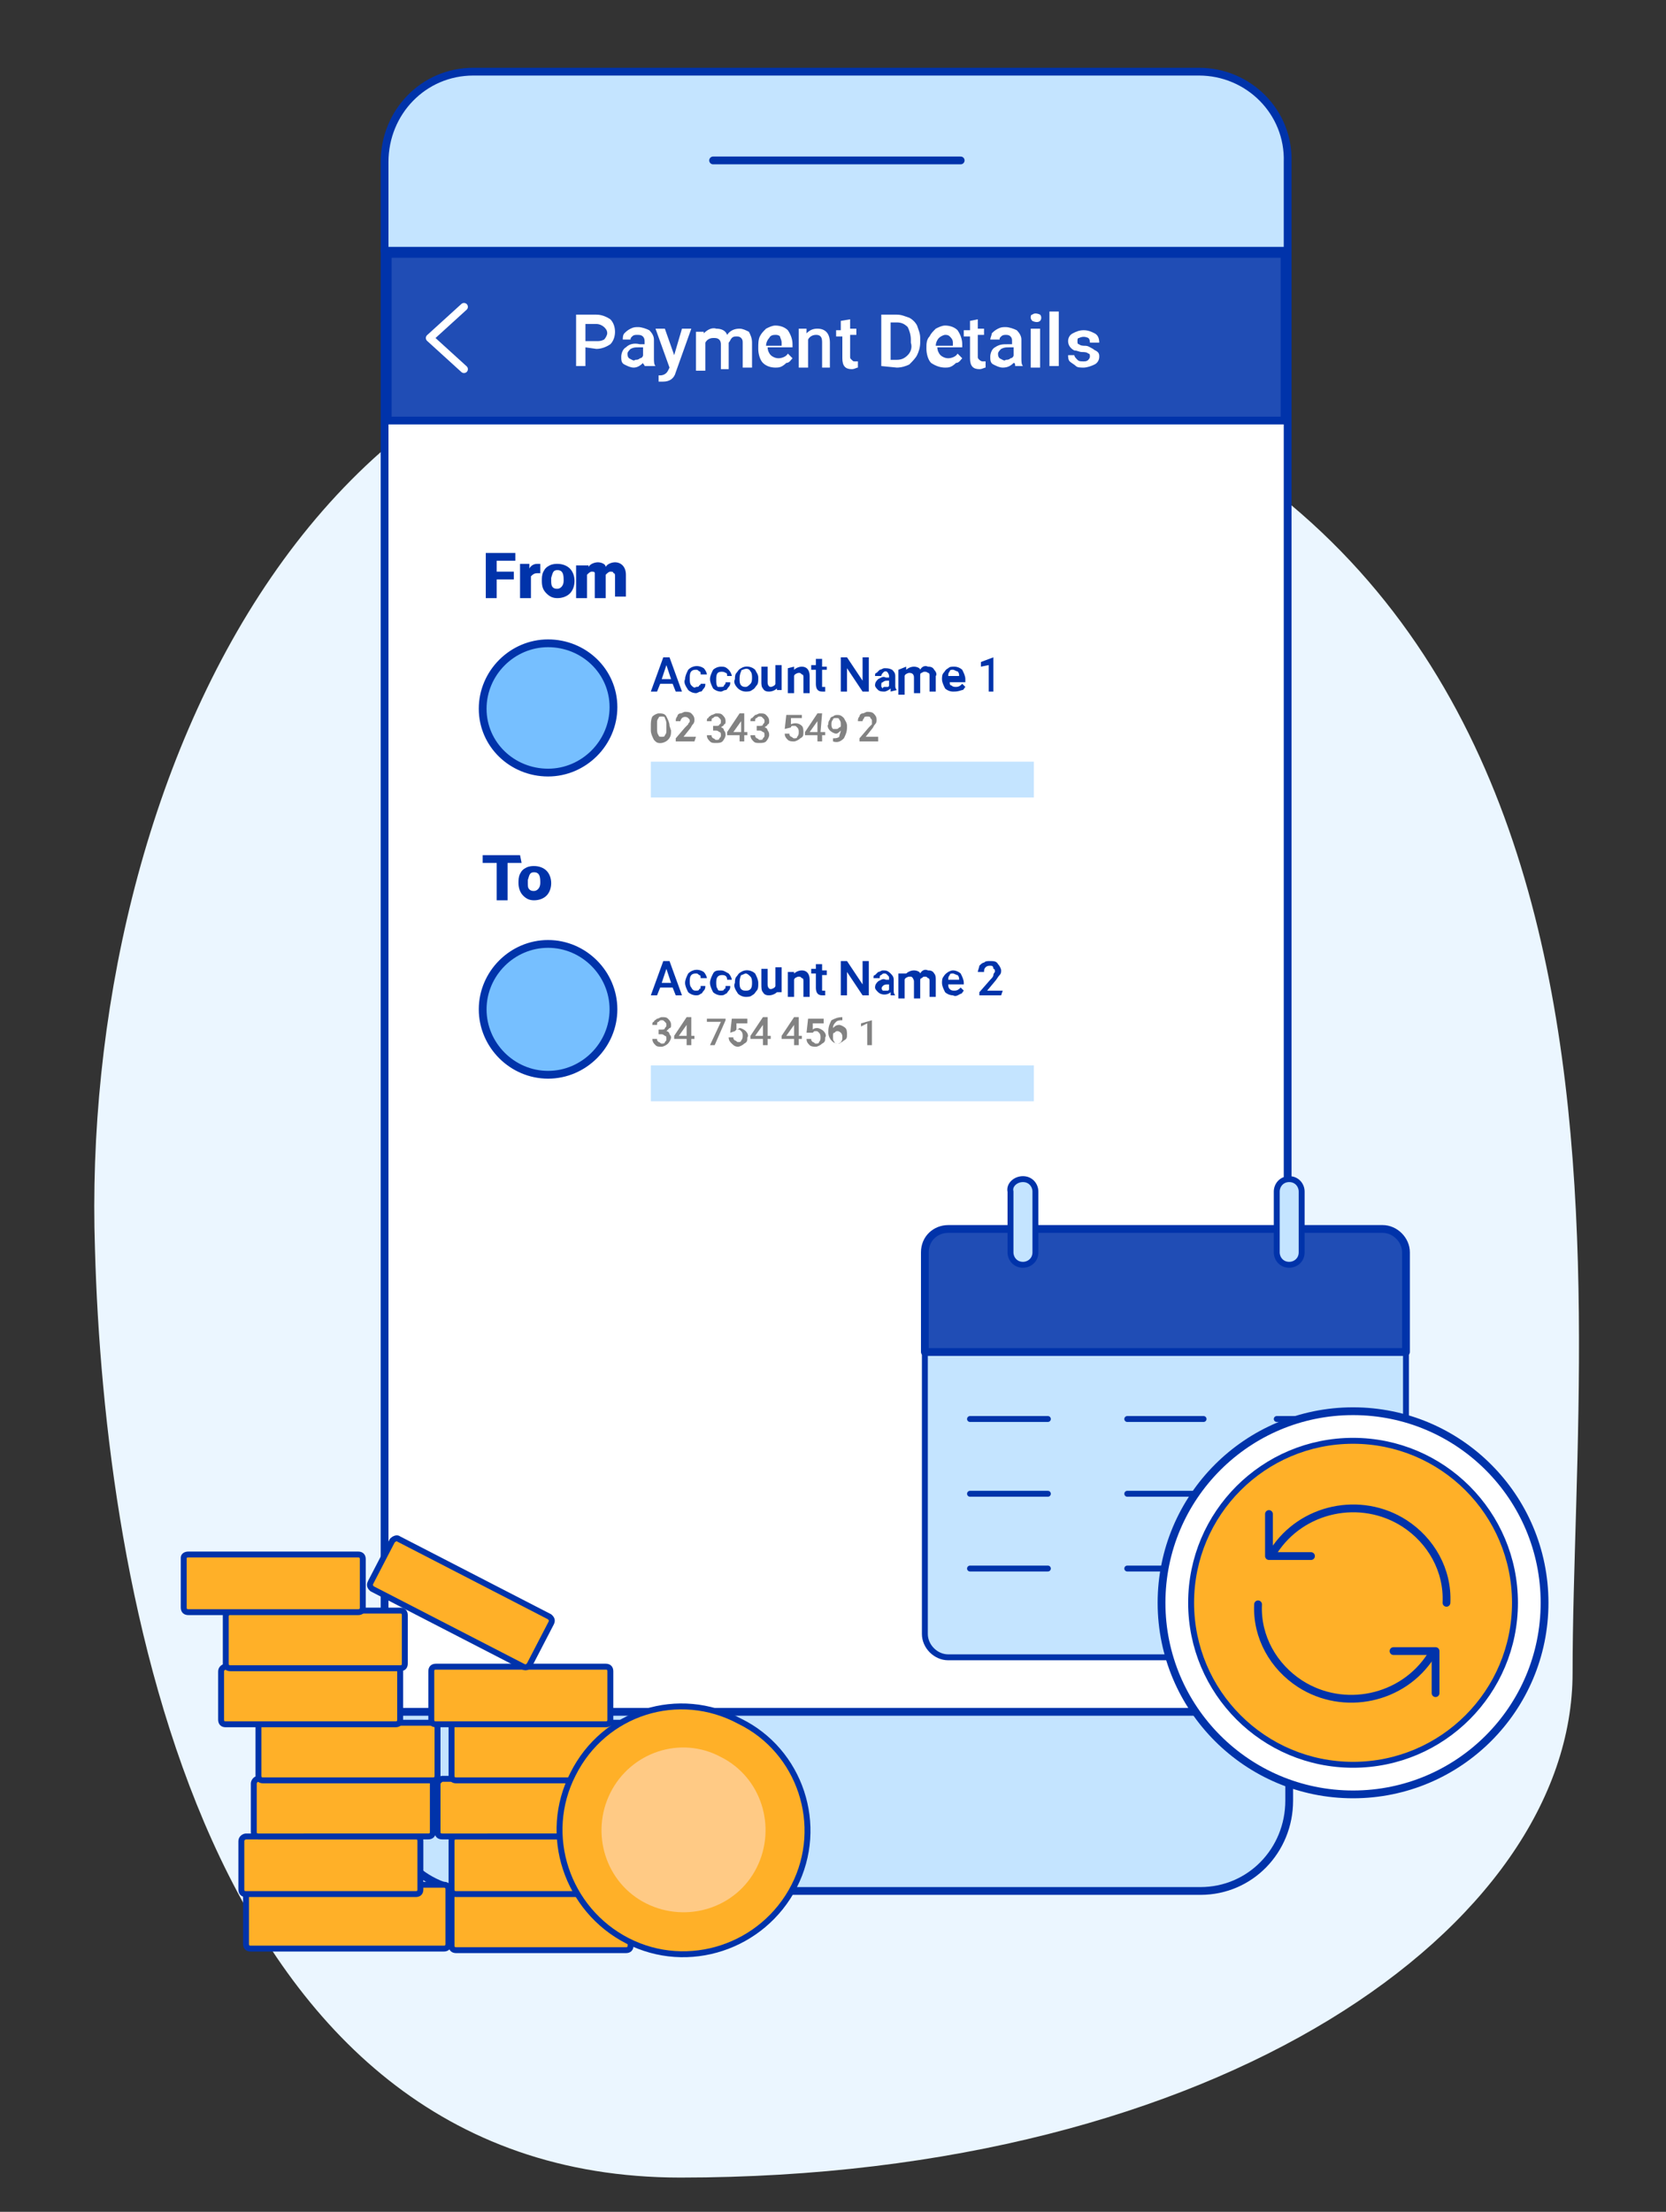 <?xml version="1.0" encoding="utf-8"?>
<!-- Generator: Adobe Illustrator 24.2.1, SVG Export Plug-In . SVG Version: 6.00 Build 0)  -->
<svg version="1.1" id="Layer_1" xmlns="http://www.w3.org/2000/svg" xmlns:xlink="http://www.w3.org/1999/xlink" x="0px" y="0px"
	 viewBox="0 0 107 142" style="enable-background:new 0 0 107 142;" xml:space="preserve">
<rect x="0" y="0" width="107" height="142" fill="#333333" stroke="none"/>
<style type="text/css">
	.st0{fill:none;}
	.st1{fill:#EBF6FF;}
	.st2{fill:#FFFFFF;stroke:#0033AA;stroke-width:0.5;stroke-linecap:round;stroke-linejoin:round;}
	.st3{fill:#C4E4FF;stroke:#0033AA;stroke-width:0.5;stroke-linejoin:round;}
	.st4{fill:#204DB5;stroke:#0033AA;stroke-width:0.5;stroke-linejoin:round;}
	.st5{fill:none;stroke:#0033AA;stroke-width:0.5;stroke-linecap:round;stroke-linejoin:round;}
	.st6{fill:none;stroke:#FFFFFF;stroke-width:0.5;stroke-linecap:round;stroke-linejoin:round;}
	.st7{fill:#FFFFFF;}
	.st8{fill:#FFB028;stroke:#0033AA;stroke-width:0.38;stroke-linejoin:round;}
	.st9{fill:#FFCA85;}
	.st10{fill:#C4E4FF;stroke:#0033AA;stroke-width:0.38;stroke-linejoin:round;}
	.st11{fill:none;stroke:#0033AA;stroke-width:0.38;stroke-linecap:round;stroke-linejoin:round;}
	.st12{fill:#0033AA;}
	.st13{fill:#76BFFF;stroke:#0033AA;stroke-width:0.5;stroke-linejoin:round;}
	.st14{fill:#C4E4FF;}
	.st15{fill:#828282;}
</style>
<rect class="st0" width="107" height="142"/>
<path class="st1" d="M56.5,20.9c52.3,9.5,44.5,60.6,44.5,86.5c0,16.2-22.6,32.4-57.3,32.4c-30.7,0-37-37.9-37.6-59.6
	C5.1,50.8,20.5,14.3,56.5,20.9z"/>
<rect x="25" y="34.7" class="st0" width="57.3" height="27.7"/>
<rect x="24.7" y="16.1" class="st2" width="58" height="93.8"/>
<path class="st3" d="M82.7,10.4v5.7h-58v-5.7c0-3.2,2.5-5.8,5.7-5.8c0,0,0,0,0,0h46.6C80.2,4.6,82.8,7.2,82.7,10.4
	C82.7,10.4,82.7,10.4,82.7,10.4z"/>
<rect x="24.9" y="16.3" class="st4" width="57.6" height="10.7"/>
<line class="st5" x1="45.8" y1="10.3" x2="61.7" y2="10.3"/>
<path class="st3" d="M24.7,115.6c0,3.2,2.5,5.8,5.7,5.8c0,0,0,0,0,0h46.7c3.2,0,5.7-2.6,5.7-5.8c0,0,0,0,0,0v-5.7h-58L24.7,115.6z"
	/>
<polyline class="st6" points="29.8,23.7 27.6,21.7 29.8,19.7 "/>
<path class="st7" d="M37.6,22.3v1.2H37v-3.3h1.3c0.3,0,0.6,0.1,0.9,0.3c0.2,0.2,0.3,0.5,0.3,0.8c0,0.3-0.1,0.6-0.3,0.8
	c-0.3,0.2-0.6,0.3-0.9,0.3L37.6,22.3z M37.6,21.9h0.7c0.2,0,0.3,0,0.5-0.1c0.1-0.1,0.2-0.3,0.2-0.4c0-0.2-0.1-0.3-0.2-0.4
	c-0.1-0.1-0.3-0.2-0.5-0.2h-0.7V21.9z"/>
<path class="st7" d="M41.4,23.5c0-0.1-0.1-0.1-0.1-0.2c-0.2,0.2-0.4,0.3-0.6,0.3c-0.2,0-0.4-0.1-0.6-0.2c-0.2-0.1-0.2-0.3-0.2-0.5
	c0-0.2,0.1-0.5,0.3-0.6c0.2-0.2,0.5-0.3,0.9-0.2h0.3v-0.2c0-0.2-0.1-0.4-0.4-0.4c0,0-0.1,0-0.1,0c-0.1,0-0.2,0-0.3,0.1
	c-0.1,0.1-0.1,0.1-0.1,0.2h-0.5c0-0.1,0-0.3,0.1-0.4c0.1-0.1,0.2-0.2,0.4-0.3c0.2-0.1,0.3-0.1,0.5-0.1c0.2,0,0.5,0.1,0.7,0.2
	c0.2,0.2,0.3,0.4,0.3,0.6V23c0,0.2,0,0.4,0.1,0.5l0,0L41.4,23.5z M40.8,23.1c0.1,0,0.2,0,0.3-0.1c0.1,0,0.2-0.1,0.2-0.2v-0.5H41
	c-0.2,0-0.3,0-0.5,0.1c-0.1,0.1-0.2,0.2-0.2,0.3c0,0.1,0,0.2,0.1,0.3C40.6,23.1,40.7,23.2,40.8,23.1z"/>
<path class="st7" d="M43.3,22.8l0.5-1.7h0.6l-1,2.8c-0.1,0.4-0.4,0.6-0.8,0.6c-0.1,0-0.2,0-0.3,0v-0.4h0.1c0.2,0,0.4-0.1,0.5-0.3
	l0.1-0.2l-0.9-2.5h0.6L43.3,22.8z"/>
<path class="st7" d="M45.2,21.1v0.3c0.2-0.2,0.5-0.4,0.8-0.3c0.3,0,0.6,0.1,0.7,0.4c0.2-0.3,0.5-0.4,0.8-0.4c0.2,0,0.4,0.1,0.6,0.2
	c0.1,0.2,0.2,0.4,0.2,0.7v1.6h-0.6v-1.6c0-0.1,0-0.2-0.1-0.3c-0.1-0.1-0.2-0.1-0.3-0.1c-0.1,0-0.2,0-0.3,0.1
	c-0.1,0.1-0.1,0.2-0.2,0.3v1.7h-0.5v-1.6c0-0.2-0.1-0.4-0.4-0.4c0,0-0.1,0-0.1,0c-0.2,0-0.4,0.1-0.5,0.3v1.8h-0.6v-2.5H45.2z"/>
<path class="st7" d="M49.8,23.6c-0.3,0-0.6-0.1-0.8-0.3c-0.2-0.2-0.3-0.6-0.3-0.9v-0.1c0-0.2,0-0.5,0.1-0.7c0.1-0.2,0.2-0.3,0.4-0.5
	c0.2-0.1,0.4-0.2,0.6-0.2c0.3,0,0.6,0.1,0.8,0.3c0.2,0.3,0.3,0.6,0.3,0.9v0.2h-1.6c0,0.2,0.1,0.4,0.2,0.5c0.1,0.1,0.3,0.2,0.5,0.2
	c0.2,0,0.5-0.1,0.6-0.3l0.3,0.3c-0.1,0.1-0.2,0.3-0.4,0.3C50.2,23.6,50,23.6,49.8,23.6z M49.8,21.5c-0.1,0-0.3,0-0.4,0.2
	c-0.1,0.1-0.2,0.3-0.2,0.5h1V22c0-0.2-0.1-0.3-0.1-0.4C50,21.5,49.9,21.5,49.8,21.5z"/>
<path class="st7" d="M51.8,21.1v0.3c0.2-0.2,0.4-0.3,0.7-0.3c0.5,0,0.8,0.3,0.8,0.9v1.6h-0.5V22c0-0.1,0-0.3-0.1-0.4
	c-0.1-0.1-0.2-0.1-0.3-0.1c-0.2,0-0.4,0.1-0.5,0.3v1.8h-0.6v-2.5H51.8z"/>
<path class="st7" d="M54.6,20.5v0.6H55v0.4h-0.4v1.4c0,0.1,0,0.1,0.1,0.2c0.1,0.1,0.1,0.1,0.2,0.1c0.1,0,0.1,0,0.2,0v0.4
	c-0.1,0-0.2,0.1-0.4,0.1c-0.4,0-0.6-0.2-0.6-0.7v-1.4h-0.4v-0.4H54v-0.6L54.6,20.5z"/>
<path class="st7" d="M56.6,23.5v-3.3h1c0.3,0,0.5,0.1,0.8,0.2c0.2,0.1,0.4,0.3,0.5,0.5c0.1,0.3,0.2,0.5,0.2,0.8V22
	c0,0.3-0.1,0.6-0.2,0.8c-0.1,0.2-0.3,0.4-0.5,0.6c-0.2,0.1-0.5,0.2-0.8,0.2L56.6,23.5z M57.2,20.7v2.4h0.4c0.3,0,0.5-0.1,0.7-0.3
	c0.2-0.2,0.3-0.5,0.2-0.8v-0.2c0-0.3-0.1-0.6-0.2-0.8c-0.2-0.2-0.4-0.3-0.7-0.3L57.2,20.7z"/>
<path class="st7" d="M60.7,23.6c-0.3,0-0.6-0.1-0.9-0.3c-0.2-0.2-0.3-0.6-0.3-0.9v-0.1c0-0.2,0-0.5,0.2-0.7c0.1-0.2,0.2-0.3,0.4-0.5
	c0.2-0.1,0.4-0.2,0.6-0.2c0.3,0,0.6,0.1,0.8,0.3c0.2,0.3,0.3,0.6,0.3,0.9v0.2h-1.6c0,0.2,0.1,0.4,0.2,0.5c0.1,0.1,0.3,0.2,0.5,0.2
	c0.2,0,0.5-0.1,0.6-0.3l0.3,0.3c-0.1,0.1-0.2,0.3-0.4,0.3C61.1,23.6,60.9,23.6,60.7,23.6z M60.7,21.5c-0.1,0-0.3,0.1-0.4,0.2
	c-0.1,0.1-0.2,0.3-0.2,0.5h1.1V22c0-0.2-0.1-0.3-0.2-0.4C60.9,21.5,60.8,21.5,60.7,21.5z"/>
<path class="st7" d="M62.8,20.5v0.6h0.4v0.4h-0.4v1.4c0,0.1,0,0.1,0.1,0.2c0,0,0.1,0.1,0.2,0.1h0.2v0.4c-0.1,0-0.2,0.1-0.4,0.1
	c-0.4,0-0.6-0.2-0.6-0.7v-1.4h-0.4v-0.4h0.4v-0.6L62.8,20.5z"/>
<path class="st7" d="M65.2,23.5c0-0.1,0-0.2-0.1-0.2c-0.2,0.2-0.4,0.3-0.7,0.3c-0.2,0-0.4-0.1-0.6-0.2c-0.2-0.1-0.2-0.3-0.2-0.5
	c0-0.2,0.1-0.5,0.3-0.6c0.3-0.2,0.5-0.2,0.8-0.2h0.3v-0.2c0-0.1,0-0.2-0.1-0.3c-0.1-0.1-0.2-0.1-0.3-0.1c-0.1,0-0.2,0-0.3,0.1
	c-0.1,0.1-0.1,0.1-0.1,0.2h-0.6c0-0.1,0.1-0.3,0.1-0.4c0.1-0.1,0.2-0.2,0.4-0.3c0.2-0.1,0.3-0.1,0.5-0.1c0.2,0,0.5,0.1,0.7,0.2
	c0.2,0.2,0.3,0.4,0.3,0.6V23c0,0.2,0,0.4,0.1,0.5l0,0L65.2,23.5z M64.6,23.1c0.1,0,0.2,0,0.3-0.1c0.1,0,0.2-0.1,0.2-0.2v-0.5h-0.3
	c-0.2,0-0.3,0-0.5,0.1c-0.1,0.1-0.2,0.2-0.2,0.3c0,0.1,0,0.2,0.1,0.3C64.4,23.1,64.5,23.2,64.6,23.1z"/>
<path class="st7" d="M66.2,20.4c0-0.1,0-0.2,0.1-0.2c0.1-0.1,0.3-0.1,0.5,0c0.1,0.1,0.1,0.3,0,0.4c-0.1,0.1-0.3,0.1-0.5,0
	C66.3,20.6,66.2,20.5,66.2,20.4z M66.8,23.6h-0.6v-2.5h0.6V23.6z"/>
<path class="st7" d="M68,23.5h-0.6V20H68V23.5z"/>
<path class="st7" d="M70,22.9c0-0.1,0-0.2-0.1-0.2c-0.1-0.1-0.3-0.1-0.4-0.1c-0.2,0-0.3-0.1-0.5-0.1c-0.2-0.1-0.4-0.3-0.4-0.6
	c0-0.2,0.1-0.4,0.3-0.5c0.2-0.1,0.4-0.2,0.7-0.2c0.3,0,0.5,0.1,0.7,0.2c0.2,0.1,0.3,0.3,0.3,0.6H70c0-0.1,0-0.2-0.1-0.3
	c-0.2-0.1-0.4-0.1-0.6,0c-0.1,0-0.1,0.1-0.1,0.2c0,0.1,0,0.2,0.1,0.2c0.1,0.1,0.3,0.1,0.4,0.1c0.2,0,0.3,0.1,0.5,0.2
	c0.1,0.1,0.2,0.1,0.3,0.2c0.1,0.1,0.1,0.2,0.1,0.3c0,0.2-0.1,0.4-0.3,0.5c-0.2,0.1-0.5,0.2-0.7,0.2c-0.2,0-0.4,0-0.5-0.1
	c-0.1-0.1-0.3-0.2-0.4-0.3c-0.1-0.1-0.1-0.3-0.1-0.4H69c0,0.1,0.1,0.2,0.2,0.3c0.1,0.1,0.2,0.1,0.4,0.1c0.1,0,0.2,0,0.3-0.1
	C69.9,23.1,70,23,70,22.9z"/>
<path class="st8" d="M16.1,121h12.4c0.2,0,0.3,0.1,0.3,0.3v3.5c0,0.2-0.1,0.3-0.3,0.3H16.1c-0.2,0-0.3-0.1-0.3-0.3v-3.5
	C15.8,121.1,15.9,121,16.1,121z"/>
<path class="st8" d="M15.8,117.9h10.9c0.2,0,0.3,0.1,0.3,0.3v3.1c0,0.2-0.1,0.3-0.3,0.3H15.8c-0.2,0-0.3-0.1-0.3-0.3v-3.1
	C15.5,118,15.7,117.9,15.8,117.9z"/>
<path class="st8" d="M16.6,114.2h10.9c0.2,0,0.3,0.1,0.3,0.3v3.1c0,0.2-0.1,0.3-0.3,0.3H16.6c-0.2,0-0.3-0.1-0.3-0.3v-3.1
	C16.3,114.4,16.4,114.2,16.6,114.2z"/>
<path class="st8" d="M16.9,110.6h10.9c0.2,0,0.3,0.1,0.3,0.3v3.1c0,0.2-0.1,0.3-0.3,0.3H16.9c-0.2,0-0.3-0.1-0.3-0.3v-3.1
	C16.6,110.7,16.7,110.6,16.9,110.6z"/>
<path class="st8" d="M14.5,107h10.9c0.2,0,0.3,0.1,0.3,0.3v3.1c0,0.2-0.1,0.3-0.3,0.3H14.5c-0.2,0-0.3-0.1-0.3-0.3v-3.1
	C14.2,107.1,14.4,107,14.5,107z"/>
<path class="st8" d="M14.8,103.4h10.9c0.2,0,0.3,0.1,0.3,0.3v3.1c0,0.2-0.1,0.3-0.3,0.3H14.8c-0.2,0-0.3-0.1-0.3-0.3v-3.1
	C14.6,103.5,14.7,103.4,14.8,103.4z"/>
<path class="st8" d="M12.1,99.8H23c0.2,0,0.3,0.1,0.3,0.3v3.1c0,0.2-0.1,0.3-0.3,0.3H12.1c-0.2,0-0.3-0.1-0.3-0.3V100
	C11.8,99.9,11.9,99.8,12.1,99.8z"/>
<path class="st8" d="M29.3,121.5h10.9c0.2,0,0.3,0.1,0.3,0.3v3.1c0,0.2-0.1,0.3-0.3,0.3H29.3c-0.2,0-0.3-0.1-0.3-0.3v-3.1
	C29,121.6,29.1,121.5,29.3,121.5z"/>
<path class="st8" d="M29.3,117.9h10.9c0.2,0,0.3,0.1,0.3,0.3v3.1c0,0.2-0.1,0.3-0.3,0.3H29.3c-0.2,0-0.3-0.1-0.3-0.3v-3.1
	C29,118,29.1,117.9,29.3,117.9z"/>
<path class="st8" d="M28.4,114.2h10.9c0.2,0,0.3,0.1,0.3,0.3v3.1c0,0.2-0.1,0.3-0.3,0.3H28.4c-0.2,0-0.3-0.1-0.3-0.3v-3.1
	C28.1,114.4,28.3,114.2,28.4,114.2z"/>
<path class="st8" d="M29.3,110.6h10.9c0.2,0,0.3,0.1,0.3,0.3v3.1c0,0.2-0.1,0.3-0.3,0.3H29.3c-0.2,0-0.3-0.1-0.3-0.3v-3.1
	C29,110.7,29.1,110.6,29.3,110.6z"/>
<path class="st8" d="M28,107h10.9c0.2,0,0.3,0.1,0.3,0.3v3.1c0,0.2-0.1,0.3-0.3,0.3H28c-0.2,0-0.3-0.1-0.3-0.3v-3.1
	C27.7,107.1,27.8,107,28,107z"/>
<path class="st8" d="M25.6,98.8l9.7,5c0.1,0.1,0.2,0.2,0.1,0.4l-1.4,2.7c-0.1,0.1-0.2,0.2-0.4,0.1l-9.7-5c-0.1-0.1-0.2-0.2-0.1-0.4
	l1.4-2.7C25.3,98.8,25.5,98.7,25.6,98.8z"/>
<path class="st8" d="M36.8,113.9c-2,3.9-0.4,8.7,3.5,10.7c3.9,2,8.7,0.4,10.7-3.5c2-3.9,0.4-8.7-3.5-10.6
	C43.6,108.4,38.8,109.9,36.8,113.9C36.8,113.9,36.8,113.9,36.8,113.9z"/>
<path class="st9" d="M39.2,115.1c-1.3,2.6-0.3,5.8,2.3,7.1c2.6,1.3,5.8,0.3,7.1-2.3c1.3-2.6,0.3-5.8-2.3-7.1c0,0,0,0,0,0
	C43.7,111.4,40.5,112.5,39.2,115.1z"/>
<path class="st10" d="M60.9,78.9h27.9c0.8,0,1.5,0.7,1.5,1.5v24.5c0,0.8-0.7,1.5-1.5,1.5H60.9c-0.8,0-1.5-0.7-1.5-1.5V80.4
	C59.4,79.5,60.1,78.9,60.9,78.9z"/>
<path class="st4" d="M60.9,78.9h27.9c0.8,0,1.5,0.7,1.5,1.5v6.4l0,0H59.4l0,0v-6.4C59.4,79.5,60.1,78.9,60.9,78.9
	C60.9,78.9,60.9,78.9,60.9,78.9z"/>
<line class="st11" x1="62.3" y1="91.1" x2="67.3" y2="91.1"/>
<line class="st11" x1="72.4" y1="91.1" x2="77.3" y2="91.1"/>
<line class="st11" x1="82" y1="91.1" x2="86.9" y2="91.1"/>
<line class="st11" x1="62.3" y1="95.9" x2="67.3" y2="95.9"/>
<line class="st11" x1="72.4" y1="95.9" x2="77.3" y2="95.9"/>
<line class="st11" x1="82" y1="95.9" x2="86.9" y2="95.9"/>
<line class="st11" x1="62.3" y1="100.7" x2="67.3" y2="100.7"/>
<line class="st11" x1="72.4" y1="100.7" x2="77.3" y2="100.7"/>
<line class="st11" x1="82" y1="100.7" x2="86.9" y2="100.7"/>
<path class="st10" d="M65.7,75.7L65.7,75.7c0.5,0,0.8,0.4,0.8,0.8v3.9c0,0.5-0.4,0.8-0.8,0.8l0,0c-0.5,0-0.8-0.4-0.8-0.8v-3.9
	C64.8,76.1,65.2,75.7,65.7,75.7z"/>
<path class="st10" d="M82.8,75.7L82.8,75.7c0.5,0,0.8,0.4,0.8,0.8v3.9c0,0.5-0.4,0.8-0.8,0.8l0,0c-0.5,0-0.8-0.4-0.8-0.8v-3.9
	C82,76.1,82.3,75.7,82.8,75.7z"/>
<circle class="st2" cx="86.9" cy="102.9" r="12.3"/>
<circle class="st8" cx="86.9" cy="102.9" r="10.4"/>
<path class="st5" d="M81.8,99.6c1.8-2.8,5.6-3.6,8.4-1.8c1.7,1.1,2.8,3,2.7,5.1"/>
<polyline class="st5" points="84.2,99.9 81.5,99.9 81.5,97.2 "/>
<path class="st5" d="M91.9,106.3c-1.8,2.8-5.6,3.6-8.4,1.8c-1.7-1.1-2.8-3-2.7-5.1"/>
<polyline class="st5" points="89.5,106 92.2,106 92.2,108.7 "/>
<path class="st12" d="M33.5,55.4h-0.9v2.4h-0.7v-2.4h-0.9v-0.5h2.4L33.5,55.4z"/>
<path class="st12" d="M33.3,56.7c0-0.2,0-0.4,0.1-0.6c0.1-0.2,0.2-0.3,0.4-0.4c0.2-0.1,0.4-0.1,0.5-0.1c0.3,0,0.6,0.1,0.8,0.3
	c0.2,0.2,0.3,0.5,0.3,0.8l0,0c0,0.3-0.1,0.6-0.3,0.8c-0.2,0.2-0.5,0.3-0.8,0.3c-0.3,0-0.5-0.1-0.7-0.3C33.4,57.3,33.3,57,33.3,56.7
	L33.3,56.7z M33.9,56.7c0,0.2,0,0.3,0.1,0.4c0.1,0.1,0.2,0.1,0.3,0.1c0.2,0,0.4-0.2,0.4-0.5v-0.1c0-0.4-0.1-0.6-0.4-0.6
	s-0.3,0.2-0.4,0.5V56.7z"/>
<path class="st12" d="M33,37.2h-1.1v1.2h-0.7v-2.9h1.9V36h-1.2v0.7H33V37.2z"/>
<path class="st12" d="M34.7,36.8h-0.2c-0.2,0-0.3,0.1-0.4,0.2v1.4h-0.7v-2.2H34v0.3c0.1-0.2,0.3-0.3,0.5-0.3h0.2L34.7,36.8z"/>
<path class="st12" d="M34.8,37.3c0-0.2,0-0.4,0.1-0.6c0.1-0.2,0.2-0.3,0.4-0.4c0.2-0.1,0.4-0.1,0.5-0.1c0.3,0,0.6,0.1,0.8,0.3
	c0.2,0.2,0.3,0.5,0.3,0.8l0,0c0,0.3-0.1,0.6-0.3,0.8c-0.2,0.2-0.5,0.3-0.8,0.3c-0.3,0-0.5-0.1-0.7-0.3
	C34.9,37.9,34.8,37.7,34.8,37.3L34.8,37.3z M35.4,37.3c0,0.1,0,0.3,0.1,0.4c0.1,0.1,0.2,0.1,0.3,0.1c0.2,0,0.4-0.2,0.4-0.5v-0.1
	c0-0.4-0.1-0.6-0.4-0.6s-0.3,0.2-0.4,0.5L35.4,37.3z"/>
<path class="st12" d="M37.8,36.2v0.2c0.1-0.2,0.4-0.3,0.6-0.3c0.2,0,0.5,0.1,0.5,0.3c0.1-0.2,0.4-0.3,0.6-0.3c0.4,0,0.7,0.3,0.7,0.8
	v1.4h-0.7V37c0-0.1,0-0.2-0.1-0.2c0-0.1-0.1-0.1-0.2-0.1c-0.1,0-0.2,0.1-0.3,0.2v1.5h-0.7V37c0-0.1,0-0.2,0-0.2
	c0-0.1-0.1-0.1-0.2-0.1c-0.1,0-0.2,0.1-0.3,0.2v1.5h-0.7v-2.1H37.8z"/>
<path class="st13" d="M39.4,45.4c0,2.3-1.9,4.2-4.2,4.2S31,47.8,31,45.5c0-2.3,1.9-4.2,4.2-4.2c0,0,0,0,0,0
	C37.5,41.3,39.4,43.1,39.4,45.4z"/>
<path class="st13" d="M39.4,64.8c0,2.3-1.9,4.2-4.2,4.2c-2.3,0-4.2-1.9-4.2-4.2c0-2.3,1.9-4.2,4.2-4.2c0,0,0,0,0,0
	C37.5,60.6,39.4,62.5,39.4,64.8L39.4,64.8z"/>
<rect x="41.8" y="48.9" class="st14" width="24.6" height="2.3"/>
<path class="st12" d="M43.2,43.9h-0.8l-0.2,0.5h-0.4l0.8-2.2H43l0.8,2.2h-0.4L43.2,43.9z M42.5,43.6h0.6l-0.3-0.9L42.5,43.6z"/>
<path class="st12" d="M44.7,44.1c0.1,0,0.2,0,0.2-0.1C45,44,45,43.9,45,43.9h0.3c0,0.1,0,0.2-0.1,0.3c-0.1,0.1-0.1,0.2-0.2,0.2
	c-0.1,0-0.2,0.1-0.3,0.1c-0.2,0-0.4-0.1-0.5-0.2C44,44,43.9,43.8,44,43.6l0,0c0-0.2,0.1-0.4,0.2-0.6c0.3-0.3,0.7-0.3,1-0.1
	c0.1,0.1,0.2,0.3,0.2,0.4H45c0-0.1,0-0.2-0.1-0.2c-0.1-0.1-0.1-0.1-0.2-0.1c-0.1,0-0.2,0-0.3,0.1c-0.1,0.1-0.1,0.3-0.1,0.4v0.1
	c0,0.1,0,0.3,0.1,0.4C44.5,44.1,44.6,44.2,44.7,44.1z"/>
<path class="st12" d="M46.3,44.1c0.1,0,0.2,0,0.2-0.1c0.1-0.1,0.1-0.1,0.1-0.2h0.3c0,0.1,0,0.2-0.1,0.3c-0.1,0.1-0.1,0.2-0.2,0.2
	c-0.1,0-0.2,0.1-0.3,0.1c-0.2,0-0.4-0.1-0.5-0.2c-0.1-0.2-0.2-0.4-0.2-0.6l0,0c0-0.2,0.1-0.4,0.2-0.6c0.1-0.1,0.3-0.2,0.5-0.2
	c0.2,0,0.3,0,0.5,0.2c0.1,0.1,0.2,0.3,0.2,0.4h-0.3c0-0.1,0-0.2-0.1-0.2c-0.1-0.1-0.4-0.1-0.5,0c0,0,0,0,0,0
	c-0.1,0.1-0.1,0.3-0.1,0.4v0.1c0,0.1,0,0.3,0.1,0.4C46.1,44.1,46.2,44.1,46.3,44.1z"/>
<path class="st12" d="M47.2,43.6c0-0.1,0-0.3,0.1-0.4c0.1-0.1,0.1-0.2,0.3-0.3c0.3-0.2,0.7-0.1,0.9,0.1c0.1,0.2,0.2,0.3,0.2,0.5v0.1
	c0,0.1,0,0.3-0.1,0.4c-0.1,0.1-0.1,0.2-0.3,0.3c-0.1,0.1-0.3,0.1-0.4,0.1c-0.2,0-0.4-0.1-0.5-0.2C47.2,44,47.1,43.8,47.2,43.6
	L47.2,43.6z M47.5,43.6c0,0.1,0,0.3,0.1,0.4c0.1,0.1,0.2,0.1,0.3,0.1c0.1,0,0.2-0.1,0.3-0.2c0.1-0.1,0.1-0.3,0.1-0.4
	c0-0.1,0-0.3-0.1-0.4c-0.1-0.2-0.3-0.2-0.5-0.1c0,0-0.1,0-0.1,0.1C47.5,43.3,47.5,43.5,47.5,43.6L47.5,43.6z"/>
<path class="st12" d="M49.9,44.2c-0.1,0.1-0.3,0.2-0.5,0.2c-0.1,0-0.3,0-0.4-0.2c-0.1-0.1-0.1-0.3-0.1-0.4v-1h0.4v1
	c0,0.2,0.1,0.3,0.2,0.3c0.1,0,0.3-0.1,0.3-0.2v-1.2h0.4v1.6h-0.3V44.2z"/>
<path class="st12" d="M51,42.8V43c0.1-0.1,0.3-0.2,0.5-0.2c0.3,0,0.5,0.2,0.5,0.6v1.1h-0.4v-1c0-0.1,0-0.2-0.1-0.2
	c-0.1-0.1-0.1-0.1-0.2-0.1c-0.1,0-0.3,0.1-0.3,0.2v1.1h-0.4v-1.6L51,42.8z"/>
<path class="st12" d="M52.8,42.4v0.4h0.3V43h-0.3v1c0,0,0,0.1,0,0.1c0,0,0.1,0,0.1,0H53v0.3h-0.2c-0.3,0-0.4-0.2-0.4-0.5V43h-0.3
	v-0.3h0.3v-0.4H52.8z"/>
<path class="st12" d="M55.8,44.4h-0.4l-1-1.5v1.5h-0.4v-2.2h0.4l1,1.5v-1.5h0.4L55.8,44.4z"/>
<path class="st12" d="M57.2,44.4c0,0,0-0.1,0-0.2c-0.1,0.1-0.3,0.2-0.4,0.2c-0.1,0-0.3,0-0.4-0.1c-0.1-0.1-0.2-0.2-0.2-0.3
	c0-0.2,0.1-0.3,0.2-0.4c0.2-0.1,0.3-0.2,0.5-0.1h0.2v-0.1c0-0.1-0.1-0.3-0.2-0.3c0,0,0,0,0,0c-0.1,0-0.1,0-0.2,0.1
	c0,0-0.1,0.1-0.1,0.2h-0.4c0-0.1,0-0.2,0.1-0.2c0.1-0.1,0.1-0.1,0.2-0.2c0.1,0,0.2-0.1,0.3-0.1c0.2,0,0.3,0,0.5,0.1
	c0.1,0.1,0.2,0.2,0.2,0.4V44c0,0.1,0,0.2,0.1,0.3l0,0L57.2,44.4z M56.8,44.1c0.1,0,0.1,0,0.2,0c0.1,0,0.1-0.1,0.1-0.1v-0.3H57
	c-0.1,0-0.2,0-0.3,0.1c-0.1,0-0.1,0.1-0.1,0.2c0,0.1,0,0.1,0.1,0.2C56.7,44.1,56.8,44.1,56.8,44.1z"/>
<path class="st12" d="M58.2,42.8V43c0.1-0.1,0.3-0.2,0.5-0.2c0.2,0,0.4,0.1,0.4,0.2c0.1-0.2,0.3-0.3,0.5-0.2c0.1,0,0.3,0,0.4,0.2
	c0.1,0.1,0.2,0.3,0.1,0.4v1h-0.4v-1c0-0.1,0-0.2-0.1-0.2c-0.1-0.1-0.3-0.1-0.4,0c-0.1,0-0.1,0.1-0.1,0.2v1.1h-0.4v-1
	c0-0.2-0.1-0.3-0.3-0.3c-0.1,0-0.3,0.1-0.3,0.2v1.2h-0.4v-1.6L58.2,42.8z"/>
<path class="st12" d="M61.2,44.4c-0.2,0-0.4-0.1-0.5-0.2c-0.1-0.2-0.2-0.4-0.2-0.6l0,0c0-0.1,0-0.3,0.1-0.4c0.1-0.1,0.1-0.2,0.3-0.3
	c0.1-0.1,0.2-0.1,0.4-0.1c0.2,0,0.4,0.1,0.5,0.2c0.1,0.2,0.2,0.4,0.2,0.6v0.2h-1c0,0.1,0,0.2,0.1,0.2c0.1,0.1,0.2,0.1,0.3,0.1
	c0.2,0,0.3-0.1,0.4-0.2l0.2,0.2c-0.1,0.1-0.1,0.2-0.2,0.2C61.5,44.4,61.4,44.4,61.2,44.4z M61.2,43c-0.1,0-0.2,0-0.2,0.1
	c-0.1,0.1-0.1,0.2-0.1,0.3h0.7l0,0c0-0.1,0-0.2-0.1-0.3C61.4,43.1,61.3,43,61.2,43L61.2,43z"/>
<path class="st12" d="M63.9,44.4h-0.4v-1.7L63,42.8v-0.3l0.8-0.3h0V44.4z"/>
<path class="st15" d="M43.1,46.9c0,0.2,0,0.4-0.2,0.6c-0.2,0.2-0.6,0.3-0.8,0.1c0,0,0,0-0.1-0.1c-0.1-0.2-0.2-0.4-0.2-0.6v-0.3
	c0-0.2,0-0.4,0.1-0.6c0.1-0.1,0.3-0.2,0.4-0.2c0.2,0,0.4,0,0.5,0.2c0.1,0.2,0.2,0.4,0.2,0.6L43.1,46.9z M42.8,46.5
	c0-0.1,0-0.2-0.1-0.4c0-0.1-0.1-0.1-0.2-0.1c-0.1,0-0.2,0-0.2,0.1c-0.1,0.1-0.1,0.2-0.1,0.3v0.4c0,0.1,0,0.3,0.1,0.4
	c0,0.1,0.1,0.1,0.2,0.1c0.1,0,0.2,0,0.2-0.1c0.1-0.1,0.1-0.2,0.1-0.3V46.5z"/>
<path class="st15" d="M44.6,47.6h-1.2v-0.2l0.6-0.7c0.1-0.1,0.1-0.1,0.2-0.2c0-0.1,0.1-0.1,0.1-0.2c0-0.1,0-0.1-0.1-0.2
	c-0.1-0.1-0.3-0.1-0.4,0c-0.1,0.1-0.1,0.2-0.1,0.2h-0.3c0-0.1,0-0.2,0.1-0.3c0-0.1,0.1-0.2,0.2-0.2c0.1,0,0.2-0.1,0.3-0.1
	c0.1,0,0.3,0,0.4,0.1c0.1,0.1,0.2,0.2,0.2,0.4c0,0.1,0,0.2-0.1,0.3c-0.1,0.1-0.1,0.2-0.2,0.3l-0.4,0.5h0.8L44.6,47.6z"/>
<path class="st15" d="M45.8,46.6H46c0.1,0,0.2,0,0.2-0.1c0.1,0,0.1-0.1,0.1-0.2c0-0.1,0-0.1-0.1-0.2c-0.1-0.1-0.1-0.1-0.2-0.1
	c-0.1,0-0.1,0-0.2,0.1c-0.1,0-0.1,0.1-0.1,0.2h-0.3c0-0.1,0-0.2,0.1-0.2c0-0.1,0.1-0.1,0.2-0.2c0.1,0,0.2-0.1,0.3-0.1
	c0.2,0,0.3,0,0.4,0.1c0.1,0.1,0.2,0.2,0.2,0.4c0,0.1,0,0.2-0.1,0.2c0,0.1-0.1,0.1-0.2,0.2c0.1,0,0.2,0.1,0.2,0.2
	c0.1,0.1,0.1,0.2,0.1,0.3c0,0.1-0.1,0.3-0.2,0.4c-0.1,0.1-0.3,0.1-0.4,0.1c-0.2,0-0.3,0-0.4-0.1c-0.1-0.1-0.2-0.2-0.2-0.4h0.3
	c0,0.1,0,0.1,0.1,0.2c0.1,0,0.1,0.1,0.2,0.1c0.1,0,0.2,0,0.2-0.1c0.1-0.1,0.1-0.1,0.1-0.2c0-0.1,0-0.2-0.1-0.2
	c-0.1-0.1-0.2-0.1-0.2-0.1h-0.2L45.8,46.6z"/>
<path class="st15" d="M47.8,47h0.2v0.2h-0.2v0.4h-0.3v-0.4h-0.8v-0.2l0.8-1.2h0.3L47.8,47z M47.1,47h0.5v-0.7l0,0L47.1,47z"/>
<path class="st15" d="M48.6,46.6h0.2c0.1,0,0.2,0,0.2-0.1c0.1-0.1,0.1-0.1,0.1-0.2c0-0.1,0-0.1-0.1-0.2c-0.1-0.1-0.1-0.1-0.2-0.1
	c-0.1,0-0.1,0-0.2,0.1c-0.1,0-0.1,0.1-0.1,0.2h-0.3c0-0.1,0-0.2,0.1-0.2c0.1-0.1,0.1-0.1,0.2-0.2c0.1,0,0.2-0.1,0.3-0.1
	c0.2,0,0.3,0,0.4,0.1c0.1,0.1,0.2,0.2,0.2,0.4c0,0.1,0,0.2-0.1,0.2c0,0.1-0.1,0.1-0.2,0.2c0.1,0,0.2,0.1,0.2,0.2
	c0.1,0.1,0.1,0.2,0.1,0.3c0,0.1-0.1,0.3-0.2,0.4c-0.1,0.1-0.3,0.1-0.4,0.1c-0.2,0-0.3,0-0.4-0.1c-0.1-0.1-0.2-0.2-0.2-0.4h0.3
	c0,0.1,0,0.1,0.1,0.2c0.1,0,0.1,0.1,0.2,0.1c0.1,0,0.2,0,0.2-0.1c0.1-0.1,0.1-0.1,0.1-0.2c0-0.1,0-0.2-0.1-0.2
	c-0.1-0.1-0.2-0.1-0.2-0.1h-0.2L48.6,46.6z"/>
<path class="st15" d="M50.4,46.8l0.1-0.9h1v0.2h-0.7v0.4c0.2-0.1,0.5-0.1,0.7,0.1c0.1,0.1,0.1,0.3,0.1,0.4c0,0.2,0,0.3-0.2,0.4
	c-0.1,0.1-0.3,0.2-0.4,0.2c-0.1,0-0.3,0-0.4-0.1c-0.1-0.1-0.2-0.2-0.2-0.4h0.3c0,0.1,0,0.1,0.1,0.2c0.1,0,0.1,0.1,0.2,0.1
	c0.1,0,0.2,0,0.2-0.1c0.1-0.1,0.1-0.2,0.1-0.3c0-0.1,0-0.2-0.1-0.3c-0.1-0.1-0.1-0.1-0.2-0.1c0,0-0.1,0-0.1,0c0,0-0.1,0-0.1,0.1
	L50.4,46.8z"/>
<path class="st15" d="M52.7,47H53v0.2h-0.2v0.4h-0.3v-0.4h-0.8v-0.2l0.8-1.2h0.3L52.7,47z M52,47h0.5v-0.7l0,0L52,47z"/>
<path class="st15" d="M54,46.9c-0.1,0.1-0.2,0.2-0.3,0.2c-0.1,0-0.3-0.1-0.4-0.2c-0.1-0.1-0.2-0.3-0.1-0.4c0-0.1,0-0.2,0.1-0.3
	c0-0.1,0.1-0.2,0.2-0.2c0.1-0.1,0.2-0.1,0.3-0.1c0.2,0,0.3,0.1,0.4,0.2c0.1,0.2,0.2,0.3,0.2,0.5v0.1c0,0.3-0.1,0.5-0.2,0.7
	c-0.2,0.2-0.4,0.3-0.7,0.2l0,0v-0.2l0,0c0.1,0,0.3,0,0.4-0.1C53.9,47.2,54,47,54,46.9z M53.7,46.8c0.1,0,0.1,0,0.2-0.1
	c0.1,0,0.1-0.1,0.1-0.1v-0.1c0-0.1,0-0.2-0.1-0.3c0-0.1-0.1-0.1-0.2-0.1c-0.1,0-0.2,0-0.2,0.1c-0.1,0.1-0.1,0.2-0.1,0.3
	c0,0.1,0,0.2,0.1,0.3C53.6,46.8,53.6,46.8,53.7,46.8z"/>
<path class="st15" d="M56.4,47.6h-1.2v-0.2l0.6-0.7c0.1-0.1,0.1-0.1,0.2-0.2c0-0.1,0-0.1,0-0.2c0-0.1,0-0.1-0.1-0.2
	c0-0.1-0.1-0.1-0.2-0.1c-0.1,0-0.2,0-0.2,0.1c-0.1,0.1-0.1,0.2-0.1,0.2h-0.3c0-0.1,0-0.2,0.1-0.3c0-0.1,0.1-0.2,0.2-0.2
	c0.1,0,0.2-0.1,0.3-0.1c0.1,0,0.3,0,0.4,0.1c0.1,0.1,0.2,0.2,0.2,0.4c0,0.1,0,0.2-0.1,0.3c-0.1,0.1-0.1,0.2-0.2,0.3l-0.4,0.5h0.8
	L56.4,47.6z"/>
<rect x="41.8" y="68.4" class="st14" width="24.6" height="2.3"/>
<path class="st12" d="M43.2,63.4h-0.8l-0.2,0.5h-0.4l0.8-2.2H43l0.8,2.2h-0.4L43.2,63.4z M42.5,63.1h0.6l-0.3-0.9L42.5,63.1z"/>
<path class="st12" d="M44.7,63.6c0.1,0,0.2,0,0.2-0.1c0.1,0,0.1-0.1,0.1-0.2h0.3c0,0.1,0,0.2-0.1,0.3c-0.1,0.1-0.1,0.2-0.2,0.2
	c-0.1,0.1-0.2,0.1-0.3,0.1c-0.2,0-0.4-0.1-0.5-0.2c-0.1-0.2-0.2-0.4-0.2-0.6l0,0c0-0.2,0.1-0.4,0.2-0.6c0.3-0.3,0.7-0.3,1-0.1
	c0.1,0.1,0.2,0.3,0.2,0.4H45c0-0.1,0-0.2-0.1-0.2c-0.1-0.1-0.1-0.1-0.2-0.1c-0.1,0-0.2,0-0.3,0.1c-0.1,0.1-0.1,0.3-0.1,0.4l0,0
	c0,0.1,0,0.3,0.1,0.4C44.5,63.6,44.6,63.6,44.7,63.6z"/>
<path class="st12" d="M46.3,63.6c0.1,0,0.2,0,0.2-0.1c0.1,0,0.1-0.1,0.1-0.2h0.3c0,0.1,0,0.2-0.1,0.3c-0.1,0.1-0.1,0.2-0.2,0.2
	c-0.1,0.1-0.2,0.1-0.3,0.1c-0.2,0-0.4-0.1-0.5-0.2c-0.1-0.2-0.2-0.4-0.2-0.6l0,0c0-0.2,0.1-0.4,0.2-0.6c0.1-0.2,0.3-0.2,0.5-0.2
	c0.2,0,0.3,0.1,0.5,0.2c0.1,0.1,0.2,0.3,0.2,0.4h-0.3c0-0.2-0.1-0.3-0.3-0.3c0,0,0,0,0,0c-0.1,0-0.2,0-0.3,0.1
	c-0.1,0.1-0.1,0.3-0.1,0.4l0,0c0,0.1,0,0.3,0.1,0.4C46.1,63.6,46.2,63.6,46.3,63.6z"/>
<path class="st12" d="M47.2,63.1c0-0.1,0-0.3,0.1-0.4c0.1-0.1,0.1-0.2,0.3-0.3c0.3-0.2,0.7-0.1,0.9,0.1c0.1,0.2,0.2,0.4,0.2,0.6v0.1
	c0,0.1,0,0.3-0.1,0.4c-0.1,0.1-0.1,0.2-0.3,0.3c-0.1,0.1-0.3,0.1-0.4,0.1c-0.2,0-0.4-0.1-0.5-0.2C47.2,63.5,47.1,63.3,47.2,63.1
	L47.2,63.1z M47.5,63.1c0,0.1,0,0.3,0.1,0.4c0.1,0.1,0.2,0.1,0.3,0.1c0.1,0,0.2,0,0.3-0.1c0.1-0.1,0.1-0.3,0.1-0.4
	c0-0.1,0-0.3-0.1-0.4c-0.1-0.1-0.2-0.2-0.3-0.2c-0.1,0-0.2,0.1-0.3,0.1C47.5,62.8,47.5,63,47.5,63.1L47.5,63.1z"/>
<path class="st12" d="M49.9,63.7c-0.1,0.1-0.3,0.2-0.5,0.2c-0.1,0-0.3,0-0.4-0.2c-0.1-0.1-0.1-0.3-0.1-0.5v-1h0.4v1
	c0,0.2,0.1,0.3,0.2,0.3c0.1,0,0.3-0.1,0.3-0.2v-1.2h0.4v1.6h-0.3V63.7z"/>
<path class="st12" d="M51,62.3v0.2c0.1-0.1,0.3-0.2,0.5-0.2c0.3,0,0.5,0.2,0.5,0.6v1.1h-0.4v-1c0-0.1,0-0.2-0.1-0.2
	c-0.1-0.1-0.1-0.1-0.2-0.1c-0.1,0-0.3,0.1-0.3,0.2v1.1h-0.4v-1.6H51z"/>
<path class="st12" d="M52.8,61.9v0.4h0.3v0.3h-0.3v0.9c0,0,0,0.1,0,0.1c0,0,0.1,0,0.1,0H53v0.3h-0.2c-0.3,0-0.4-0.2-0.4-0.5v-0.9
	h-0.3v-0.3h0.3v-0.3H52.8z"/>
<path class="st12" d="M55.8,63.9h-0.4l-1-1.5v1.5h-0.4v-2.2h0.4l1,1.5v-1.5h0.4L55.8,63.9z"/>
<path class="st12" d="M57.2,63.9c0,0,0-0.1,0-0.2c-0.2,0.2-0.6,0.2-0.8,0c-0.1-0.1-0.2-0.2-0.2-0.3c0-0.2,0.1-0.3,0.2-0.4
	c0.2-0.1,0.3-0.2,0.5-0.1h0.2v-0.1c0-0.1,0-0.1-0.1-0.2c-0.1-0.1-0.1-0.1-0.2-0.1c-0.1,0-0.1,0-0.2,0.1c-0.1,0-0.1,0.1-0.1,0.2h-0.4
	c0-0.1,0-0.2,0.1-0.2c0.1-0.1,0.1-0.1,0.2-0.2c0.1,0,0.2-0.1,0.3-0.1c0.2,0,0.3,0,0.5,0.2c0.1,0.1,0.2,0.2,0.2,0.4v0.7
	c0,0.1,0,0.2,0.1,0.3l0,0L57.2,63.9z M56.8,63.6c0.1,0,0.1,0,0.2,0c0.1,0,0.1-0.1,0.1-0.1v-0.3H57c-0.1,0-0.2,0-0.3,0.1
	c-0.1,0.1-0.1,0.2,0,0.3c0,0,0,0,0,0C56.7,63.6,56.8,63.6,56.8,63.6z"/>
<path class="st12" d="M58.2,62.3v0.2c0.1-0.1,0.3-0.2,0.5-0.2c0.2,0,0.4,0.1,0.4,0.2c0.1-0.2,0.3-0.3,0.5-0.2c0.1,0,0.3,0,0.4,0.2
	c0.1,0.1,0.1,0.3,0.1,0.4v1.1h-0.4v-1c0-0.1,0-0.2-0.1-0.2c-0.1-0.1-0.1-0.1-0.2-0.1c-0.1,0-0.1,0-0.2,0.1c-0.1,0-0.1,0.1-0.1,0.2
	v1.1h-0.4v-1.1c0-0.1-0.1-0.3-0.2-0.3c0,0,0,0-0.1,0c-0.1,0-0.3,0.1-0.3,0.2v1.2h-0.4v-1.6H58.2z"/>
<path class="st12" d="M61.2,63.9c-0.2,0-0.4-0.1-0.5-0.2c-0.1-0.2-0.2-0.4-0.2-0.6l0,0c0-0.1,0-0.3,0.1-0.4c0.1-0.2,0.4-0.4,0.6-0.4
	c0.2,0,0.4,0.1,0.5,0.2c0.1,0.2,0.2,0.4,0.2,0.6v0.1h-1c0,0.1,0,0.2,0.1,0.3c0.1,0.1,0.2,0.1,0.3,0.1c0.2,0,0.3-0.1,0.4-0.2l0.2,0.2
	c-0.1,0.1-0.1,0.2-0.2,0.2C61.5,63.9,61.4,64,61.2,63.9z M61.2,62.5c-0.1,0-0.2,0-0.2,0.1c-0.1,0.1-0.1,0.2-0.1,0.3h0.7l0,0
	c0-0.1,0-0.2-0.1-0.3C61.4,62.6,61.3,62.5,61.2,62.5L61.2,62.5z"/>
<path class="st12" d="M64.3,63.9h-1.4v-0.2l0.7-0.8c0.1-0.1,0.2-0.2,0.2-0.3c0-0.1,0.1-0.2,0.1-0.2c0-0.1,0-0.2-0.1-0.2
	C63.8,62,63.7,62,63.6,62c-0.1,0-0.2,0-0.3,0.1c-0.1,0.1-0.1,0.2-0.1,0.3h-0.4c0-0.1,0.1-0.3,0.1-0.4c0.1-0.1,0.2-0.2,0.3-0.2
	c0.1-0.1,0.2-0.1,0.4-0.1c0.2,0,0.4,0,0.5,0.2c0.1,0.1,0.2,0.3,0.2,0.4c0,0.1,0,0.2-0.1,0.3c-0.1,0.1-0.2,0.3-0.3,0.4l-0.5,0.6h1
	L64.3,63.9z"/>
<path class="st15" d="M42.3,66.1h0.2c0.1,0,0.2,0,0.2-0.1c0.1-0.1,0.1-0.1,0.1-0.2c0-0.1,0-0.1-0.1-0.2c-0.1-0.1-0.1-0.1-0.2-0.1
	c-0.1,0-0.1,0-0.2,0.1c-0.1,0-0.1,0.1-0.1,0.2h-0.3c0-0.1,0-0.2,0.1-0.2c0-0.1,0.1-0.1,0.2-0.2c0.1,0,0.2-0.1,0.3-0.1
	c0.2,0,0.3,0,0.4,0.1c0.1,0.1,0.2,0.2,0.2,0.4c0,0.1,0,0.2-0.1,0.2c-0.1,0.1-0.1,0.1-0.2,0.2c0.1,0,0.2,0.1,0.2,0.2
	c0.1,0.1,0.1,0.2,0.1,0.2c0,0.1-0.1,0.3-0.2,0.4c-0.1,0.1-0.3,0.2-0.4,0.2c-0.2,0-0.3,0-0.4-0.1c-0.1-0.1-0.2-0.2-0.2-0.4h0.3
	c0,0.1,0,0.1,0.1,0.2c0.1,0,0.1,0.1,0.2,0.1c0.1,0,0.2,0,0.2-0.1c0.1-0.1,0.1-0.1,0.1-0.2c0-0.1,0-0.2-0.1-0.2
	c-0.1-0.1-0.2-0.1-0.2-0.1h-0.2V66.1z"/>
<path class="st15" d="M44.4,66.5h0.2v0.2h-0.2v0.4h-0.3v-0.4h-0.8v-0.2l0.8-1.2h0.3L44.4,66.5z M43.6,66.5h0.5v-0.7l0,0L43.6,66.5z"
	/>
<path class="st15" d="M46.6,65.5l-0.7,1.6h-0.3l0.7-1.5h-0.9v-0.2h1.2L46.6,65.5z"/>
<path class="st15" d="M46.9,66.3l0.1-0.9h1v0.3h-0.7l0,0.4c0.1,0,0.2-0.1,0.2-0.1c0.1,0,0.3,0.1,0.4,0.2c0.1,0.1,0.2,0.3,0.1,0.4
	c0,0.2,0,0.3-0.2,0.4c-0.1,0.1-0.3,0.2-0.4,0.2c-0.2,0-0.3-0.1-0.4-0.2c-0.1-0.1-0.2-0.2-0.2-0.4h0.3c0,0.1,0,0.1,0.1,0.2
	c0.1,0,0.1,0.1,0.2,0.1c0.1,0,0.2,0,0.2-0.1c0.1-0.1,0.1-0.2,0.1-0.3c0-0.1,0-0.2-0.1-0.3c-0.1-0.1-0.1-0.1-0.2-0.1h-0.1l-0.1,0.1
	L46.9,66.3z"/>
<path class="st15" d="M49.3,66.5h0.2v0.2h-0.2v0.4H49v-0.4h-0.8v-0.2l0.8-1.2h0.3L49.3,66.5z M48.5,66.5H49v-0.7l0,0L48.5,66.5z"/>
<path class="st15" d="M51.3,66.5h0.2v0.2h-0.2v0.4H51v-0.4h-0.8v-0.2l0.8-1.2h0.3L51.3,66.5z M50.5,66.5H51v-0.7l0,0L50.5,66.5z"/>
<path class="st15" d="M51.8,66.3l0.1-0.9h1v0.3h-0.7v0.4c0.1-0.1,0.2-0.1,0.3-0.1c0.1,0,0.3,0.1,0.4,0.2c0.1,0.1,0.2,0.3,0.1,0.4
	c0,0.2,0,0.3-0.2,0.4c-0.1,0.1-0.3,0.2-0.4,0.2c-0.1,0-0.3,0-0.4-0.1c-0.1-0.1-0.2-0.2-0.2-0.4h0.3c0,0.1,0,0.1,0.1,0.2
	c0.1,0,0.1,0.1,0.2,0.1c0.1,0,0.2,0,0.2-0.1c0.1-0.1,0.1-0.2,0.1-0.3c0-0.1,0-0.2-0.1-0.3c-0.1-0.1-0.1-0.1-0.2-0.1h-0.1l-0.1,0.1
	L51.8,66.3z"/>
<path class="st15" d="M54.1,65.3v0.2l0,0c-0.1,0-0.3,0-0.4,0.1c-0.1,0.1-0.2,0.2-0.2,0.4c0.1-0.1,0.2-0.2,0.4-0.2
	c0.1,0,0.3,0.1,0.4,0.2c0.1,0.1,0.1,0.3,0.1,0.4c0,0.2,0,0.3-0.2,0.4c-0.1,0.1-0.3,0.2-0.4,0.2c-0.2,0-0.3-0.1-0.4-0.2
	c-0.1-0.1-0.2-0.3-0.2-0.5v-0.1c0-0.3,0.1-0.5,0.2-0.7C53.6,65.4,53.8,65.3,54.1,65.3L54.1,65.3z M53.8,66.2c-0.1,0-0.1,0-0.2,0.1
	c-0.1,0-0.1,0.1-0.1,0.2v0.1c0,0.1,0,0.2,0.1,0.3c0,0.1,0.1,0.1,0.2,0.1c0.1,0,0.2,0,0.2-0.1c0.1-0.1,0.1-0.2,0.1-0.3
	c0-0.1,0-0.2-0.1-0.3C53.9,66.2,53.8,66.2,53.8,66.2z"/>
<path class="st15" d="M56,67.1h-0.3v-1.4l-0.4,0.2v-0.2l0.7-0.2l0,0L56,67.1z"/>
</svg>
